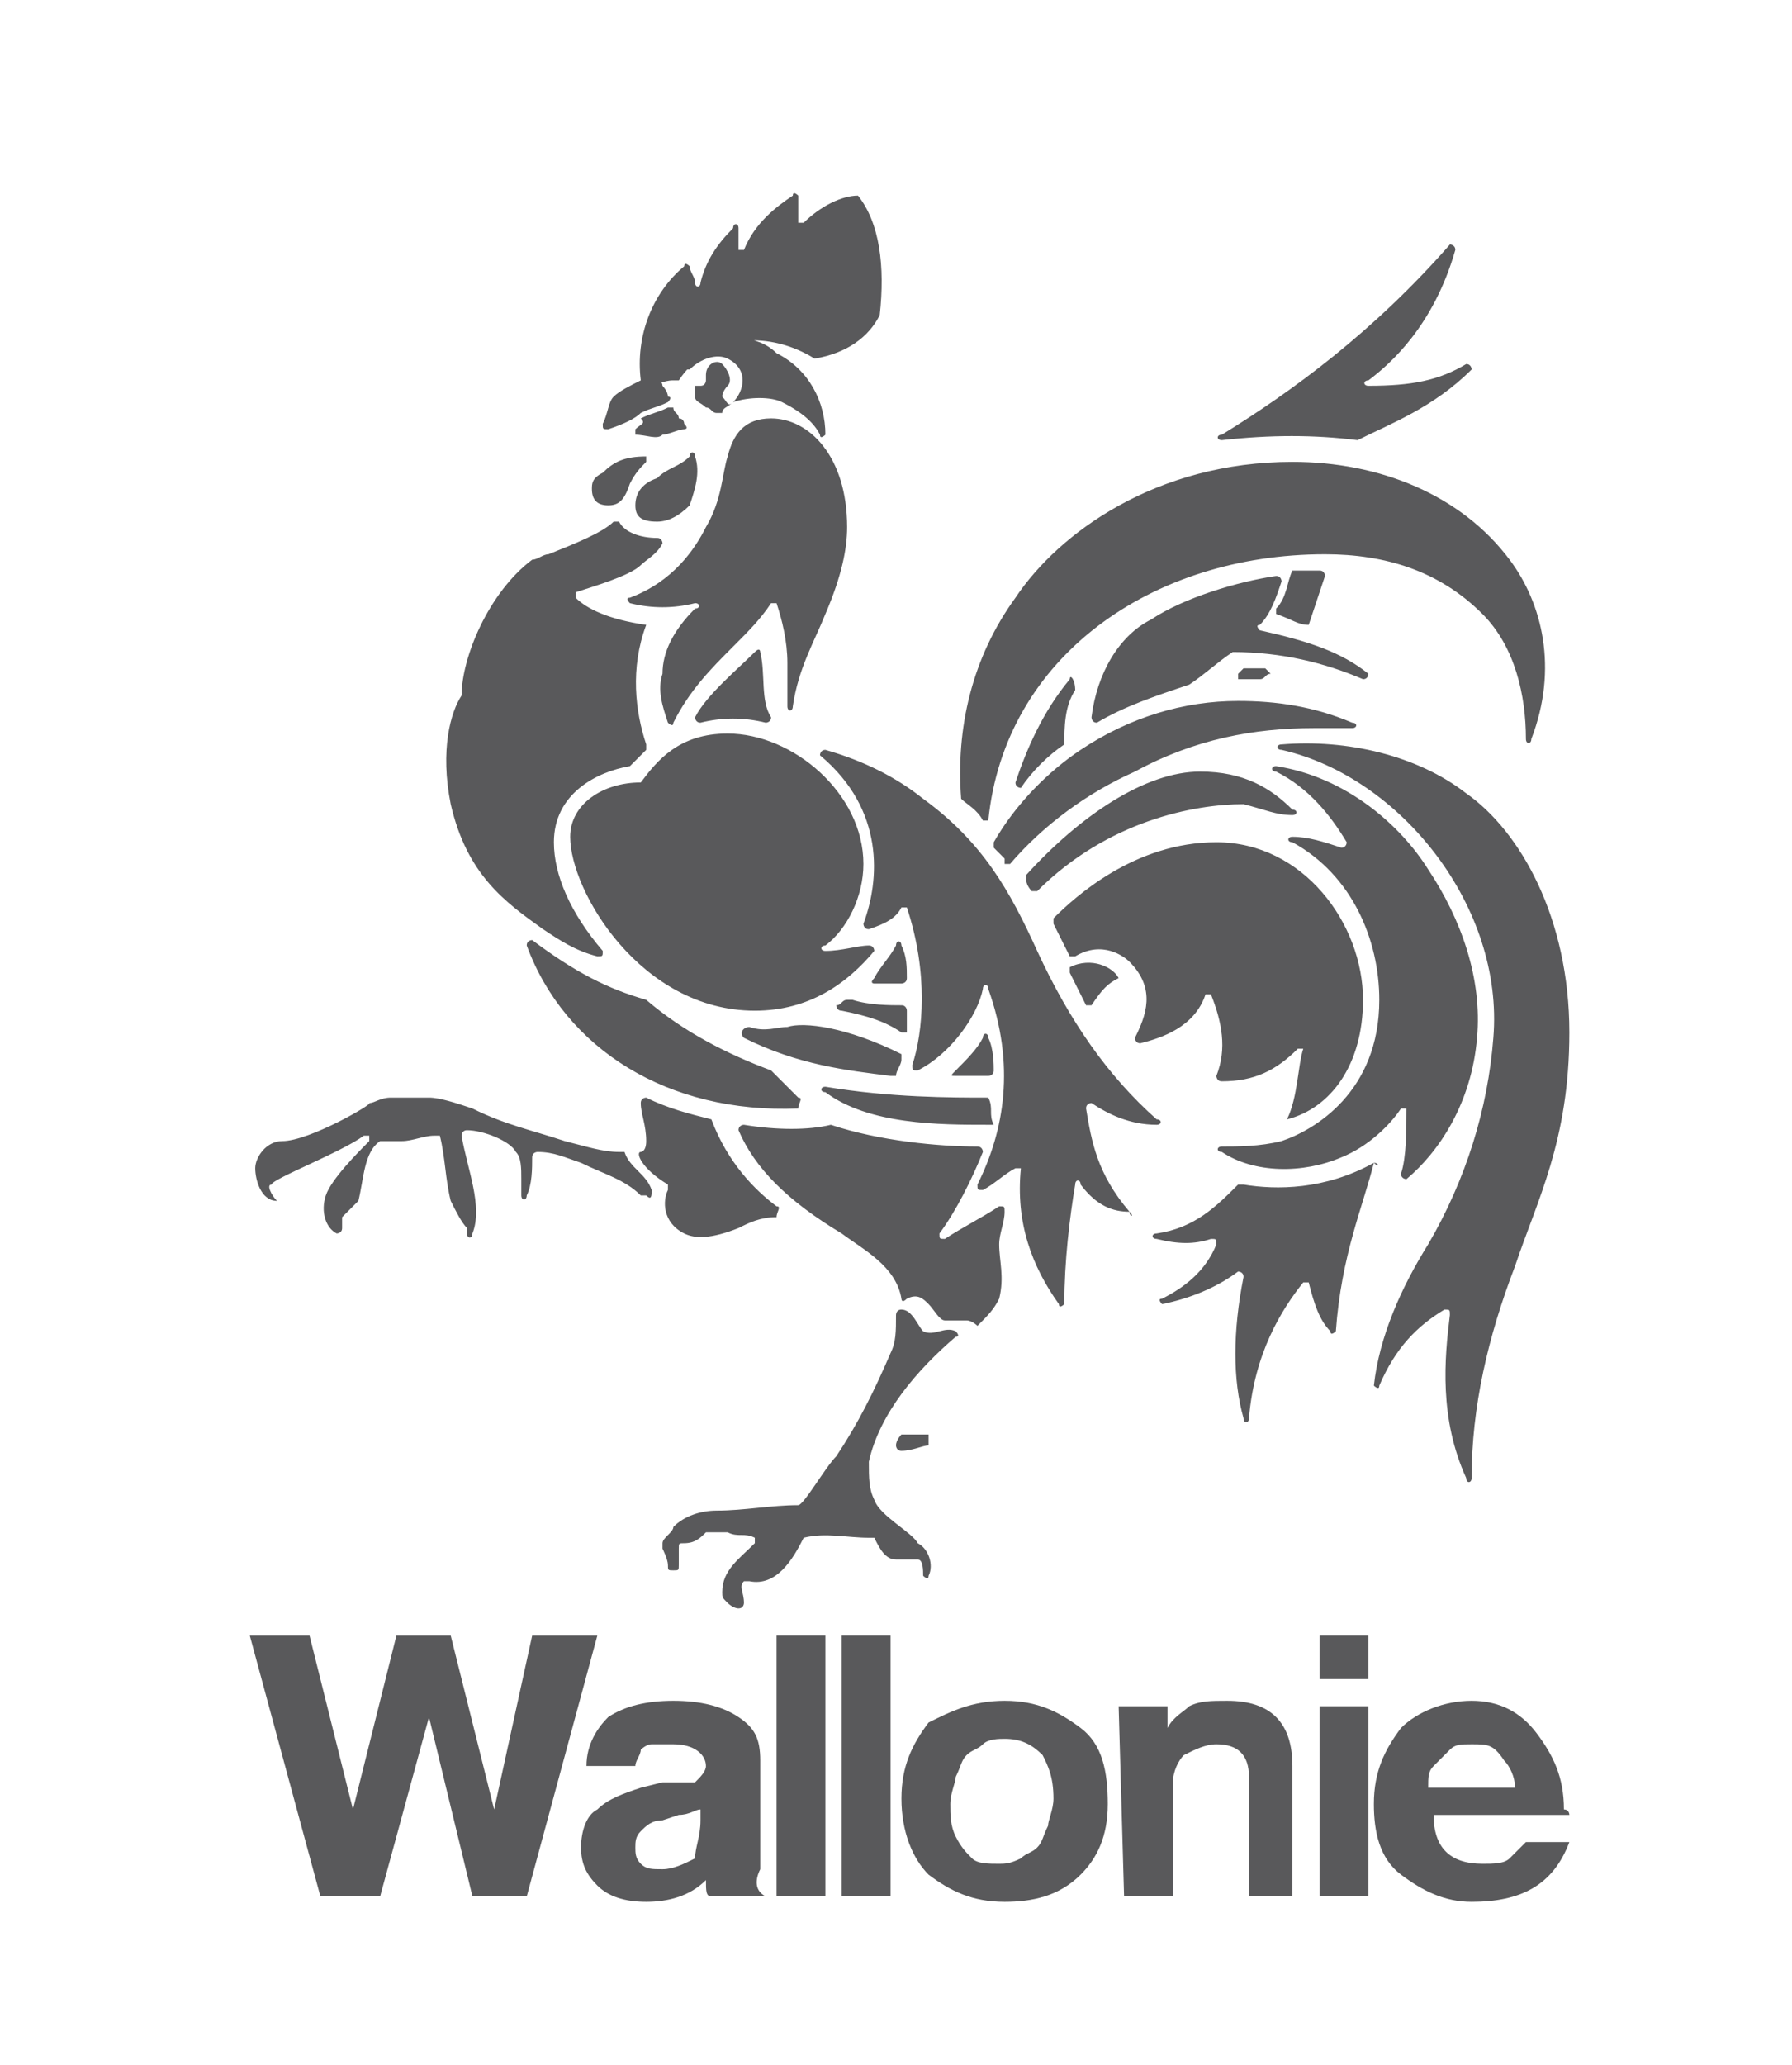 <svg xmlns="http://www.w3.org/2000/svg" xmlns:xlink="http://www.w3.org/1999/xlink" id="Calque_1" x="0px" y="0px" viewBox="0 0 33 38" style="enable-background:new 0 0 33 38;" xml:space="preserve"><style type="text/css">	.st0{fill:#59595B;}</style><g>	<path class="st0" d="M16.1,27.6c0.1,0.3,0.7,0.6,0.8,0.8c0,0,0,0,0,0c0.2,0.1,0.3,0.4,0.2,0.6c0,0.1-0.1,0-0.1,0  c0-0.1,0-0.3-0.1-0.3c-0.1,0-0.3,0-0.4,0c-0.2,0-0.3-0.2-0.4-0.4c0,0,0,0-0.1,0c-0.4,0-0.8-0.1-1.2,0c0,0,0,0,0,0  c-0.2,0.4-0.5,0.9-1,0.8c0,0-0.1,0-0.1,0c-0.1,0.1,0,0.2,0,0.4c0,0,0,0.1-0.1,0.1c-0.1,0-0.2-0.1-0.2-0.1c-0.1-0.1-0.1-0.1-0.1-0.2  c0-0.4,0.3-0.6,0.6-0.9c0,0,0-0.1,0-0.1c-0.2-0.1-0.3,0-0.5-0.1c-0.1,0-0.2,0-0.3,0c0,0-0.1,0-0.1,0c-0.1,0.1-0.2,0.2-0.4,0.2  c-0.1,0-0.1,0-0.1,0.1c0,0.1,0,0.2,0,0.3c0,0.1,0,0.1-0.1,0.1c-0.1,0-0.1,0-0.1-0.1c0-0.1-0.1-0.3-0.1-0.3c0,0,0,0,0-0.1  c0-0.1,0.2-0.2,0.2-0.3c0.2-0.2,0.5-0.3,0.8-0.3c0.5,0,1-0.1,1.5-0.1c0.1,0,0.5-0.7,0.7-0.9c0.4-0.6,0.7-1.2,1-1.9  c0.1-0.2,0.1-0.4,0.1-0.7c0,0,0-0.1,0.1-0.1c0.2,0,0.3,0.3,0.4,0.4c0.2,0.1,0.4-0.1,0.6,0c0,0,0.1,0.1,0,0.1  c-0.7,0.6-1.4,1.4-1.6,2.3C16,27.2,16,27.4,16.1,27.6 M17.1,26.4c-0.1,0-0.3,0-0.4,0c0,0,0,0-0.1,0c0,0-0.1,0.1-0.1,0.2  c0,0,0,0.1,0.1,0.1c0.2,0,0.4-0.1,0.5-0.1C17.1,26.5,17.1,26.4,17.1,26.4 M12,21.9c-0.1-0.3-0.4-0.4-0.5-0.7c0,0,0,0-0.1,0  c-0.3,0-0.6-0.1-1-0.2c-0.6-0.2-1.1-0.3-1.7-0.6c-0.3-0.1-0.6-0.2-0.8-0.2c-0.2,0-0.5,0-0.7,0c-0.2,0-0.3,0.1-0.4,0.1  C6.9,20.3,5.7,21,5.2,21c-0.3,0-0.5,0.3-0.5,0.5c0,0.2,0.1,0.6,0.4,0.6c-0.1-0.1-0.2-0.3-0.1-0.3c0-0.1,1.3-0.6,1.7-0.9  c0,0,0,0,0.1,0c0,0,0,0,0,0c0,0,0,0,0,0.1C6.6,21.2,6.1,21.7,6,22c-0.1,0.3,0,0.6,0.2,0.7c0,0,0.1,0,0.1-0.1c0-0.1,0-0.1,0-0.2  c0.1-0.1,0.2-0.2,0.3-0.3C6.7,21.7,6.7,21.2,7,21c0,0,0,0,0,0c0.1,0,0.3,0,0.4,0c0.2,0,0.4-0.1,0.6-0.1c0,0,0.1,0,0.1,0  c0.1,0.4,0.1,0.8,0.2,1.2c0.1,0.2,0.2,0.4,0.3,0.5c0,0,0,0,0,0.1c0,0.1,0.1,0.1,0.1,0c0.2-0.5-0.1-1.2-0.2-1.8c0,0,0-0.1,0.1-0.1  c0.3,0,0.8,0.2,0.9,0.4c0.1,0.1,0.1,0.3,0.1,0.5c0,0.1,0,0.2,0,0.3c0,0.1,0.1,0.1,0.1,0c0.1-0.2,0.1-0.5,0.1-0.7  c0-0.1,0.1-0.1,0.1-0.1c0.3,0,0.5,0.1,0.8,0.2c0.4,0.2,0.8,0.3,1.1,0.6c0,0,0.1,0,0.1,0C12,22.1,12,22,12,21.9 M20.6,18  c-0.1-0.2-0.5-0.4-0.9-0.2c0,0,0,0,0,0.1c0.1,0.2,0.2,0.4,0.3,0.6c0,0,0.1,0,0.1,0C20.3,18.2,20.4,18.1,20.6,18  C20.6,18,20.6,18,20.6,18 M23.7,20.6C23.7,20.6,23.7,20.7,23.7,20.6c0.8-0.2,1.4-1,1.4-2.2c0-1.4-1.1-2.9-2.7-2.9  c-1.5,0-2.6,1-3,1.4c0,0,0,0,0,0.1c0.1,0.2,0.2,0.4,0.3,0.6c0,0,0.1,0,0.1,0c0.5-0.3,0.9,0,1,0.1c0.5,0.5,0.3,1,0.1,1.4  c0,0,0,0.1,0.1,0.1c0.4-0.1,1-0.3,1.2-0.9c0,0,0.1,0,0.1,0c0.2,0.5,0.3,1,0.1,1.5c0,0,0,0.1,0.1,0.1c0.6,0,1-0.2,1.4-0.6  c0,0,0.1,0,0.1,0C23.9,19.6,23.9,20.2,23.7,20.6 M23.8,15c0.1,0,0.1-0.1,0-0.1c-0.4-0.4-0.9-0.7-1.7-0.7c-1,0-2.2,0.8-3.2,1.9  c0,0,0,0,0,0.1c0,0.1,0.1,0.2,0.1,0.2c0,0,0.1,0,0.1,0c1.3-1.3,2.9-1.6,3.8-1.6C23.3,14.9,23.5,15,23.8,15 M24.2,13.4  c0.2,0,0.5,0,0.7,0c0.1,0,0.1-0.1,0-0.1c-0.7-0.3-1.4-0.4-2.1-0.4c-1,0-2,0.3-2.9,0.9c-0.6,0.4-1.2,1-1.6,1.7c0,0,0,0,0,0.1  c0.1,0.1,0.1,0.1,0.2,0.2l0,0.1c0,0,0.1,0,0.1,0c0.6-0.7,1.4-1.3,2.3-1.7C22,13.6,23.1,13.4,24.2,13.4 M23.3,12.3  c-0.1,0-0.3,0-0.4,0c0,0,0,0,0,0c0,0-0.1,0.1-0.1,0.1c0,0,0,0.1,0,0.1c0.1,0,0.2,0,0.4,0c0,0,0,0,0,0c0.1,0,0.1-0.1,0.2-0.1  C23.3,12.3,23.3,12.3,23.3,12.3 M24.1,11.5c0.1-0.3,0.2-0.6,0.3-0.9c0,0,0-0.1-0.1-0.1c-0.1,0-0.2,0-0.4,0c0,0,0,0-0.1,0  c-0.1,0.2-0.1,0.5-0.3,0.7c0,0,0,0.1,0,0.1C23.8,11.4,23.9,11.5,24.1,11.5C24.1,11.5,24.1,11.5,24.1,11.5 M19.7,12.5  c-0.5,0.6-0.8,1.3-1,1.9c0,0.1,0.1,0.1,0.1,0.1c0.2-0.3,0.5-0.6,0.8-0.8c0,0,0,0,0,0c0-0.3,0-0.7,0.2-1  C19.8,12.5,19.7,12.4,19.7,12.5 M22.5,8.1C23.4,8,24.2,8,25,8.1c0,0,0,0,0,0c0.6-0.3,1.4-0.6,2.1-1.3c0,0,0-0.1-0.1-0.1  C26.5,7,26,7.1,25.2,7.1c-0.1,0-0.1-0.1,0-0.1c0.4-0.3,1.2-1,1.6-2.4c0-0.1-0.1-0.1-0.1-0.1c-1.4,1.6-2.9,2.7-4.2,3.5  C22.4,8,22.4,8.1,22.5,8.1 M24.4,10.2c1.1,0,2.1,0.3,2.9,1.1c0.6,0.6,0.8,1.5,0.8,2.3c0,0.1,0.1,0.1,0.1,0c0.5-1.3,0.2-2.5-0.4-3.3  c-0.9-1.2-2.4-1.8-4-1.8c-2.5,0-4.3,1.3-5.1,2.5c-0.8,1.1-1.1,2.4-1,3.7c0,0,0,0,0,0c0.1,0.1,0.3,0.2,0.4,0.4c0,0,0.1,0,0.1,0  C18.5,12.1,21.2,10.2,24.4,10.2 M13.9,18.6c1,0,1.7-0.5,2.2-1.1c0,0,0-0.1-0.1-0.1c-0.2,0-0.5,0.1-0.8,0.1c-0.1,0-0.1-0.1,0-0.1  c0.4-0.3,0.7-0.9,0.7-1.5c0-1.3-1.3-2.4-2.5-2.4c-0.9,0-1.3,0.5-1.6,0.9c0,0,0,0,0,0c-0.7,0-1.3,0.4-1.3,1  C10.5,16.4,11.8,18.6,13.9,18.6 M16.1,18.1c0.2,0,0.4,0,0.5,0c0,0,0.1,0,0.1-0.1c0-0.2,0-0.4-0.1-0.6c0-0.1-0.1-0.1-0.1,0  c-0.1,0.2-0.3,0.4-0.4,0.6C16,18.1,16.1,18.1,16.1,18.1 M18.2,20.2c-0.7,0-1.8,0-3-0.2c-0.1,0-0.1,0.1,0,0.1c0.8,0.6,2.1,0.6,3,0.6  c0,0,0.1,0,0.1,0C18.2,20.5,18.3,20.4,18.2,20.2C18.3,20.2,18.2,20.2,18.2,20.2 M15.5,18.6c0.5,0.1,0.8,0.2,1.1,0.4  c0,0,0.1,0,0.1,0c0-0.1,0-0.3,0-0.4c0,0,0-0.1-0.1-0.1c-0.2,0-0.6,0-0.9-0.1c0,0,0,0-0.1,0c-0.1,0-0.1,0.1-0.2,0.1  C15.4,18.5,15.4,18.6,15.5,18.6 M13.7,19.1c1,0.5,1.9,0.6,2.7,0.7c0,0,0.1,0,0.1,0c0-0.1,0.1-0.2,0.1-0.3c0,0,0,0,0-0.1  c-1-0.5-1.8-0.6-2.1-0.5c-0.2,0-0.4,0.1-0.7,0C13.7,18.9,13.6,19,13.7,19.1 M17.6,19.8c0.2,0,0.4,0,0.6,0c0,0,0.1,0,0.1-0.1  c0-0.1,0-0.4-0.1-0.6c0-0.1-0.1-0.1-0.1,0c-0.1,0.2-0.3,0.4-0.5,0.6C17.5,19.8,17.5,19.8,17.6,19.8 M14.7,20.2  c-0.2-0.2-0.4-0.4-0.5-0.5l0,0c-0.8-0.3-1.6-0.7-2.3-1.3l0,0c-0.7-0.2-1.3-0.5-2.1-1.1c0,0-0.1,0-0.1,0.1c0.7,1.9,2.6,3.1,5,3  C14.7,20.3,14.8,20.2,14.7,20.2 M14.3,22.2c-0.4-0.3-0.9-0.8-1.2-1.6c0,0,0,0,0,0c-0.4-0.1-0.8-0.2-1.2-0.4c0,0-0.1,0-0.1,0.1  c0,0.2,0.1,0.4,0.1,0.7c0,0.2-0.1,0.2-0.1,0.2c-0.1,0,0,0.3,0.5,0.6c0,0,0,0,0,0.1c-0.1,0.2-0.1,0.6,0.3,0.8c0.2,0.1,0.5,0.1,1-0.1  c0.2-0.1,0.4-0.2,0.7-0.2C14.3,22.3,14.4,22.2,14.3,22.2 M18.4,23.9c0.1-0.4,0-0.7,0-1c0-0.2,0.1-0.4,0.1-0.6c0-0.1,0-0.1-0.1-0.1  c-0.3,0.2-0.7,0.4-1,0.6c-0.1,0-0.1,0-0.1-0.1c0.3-0.4,0.6-1,0.8-1.5c0,0,0-0.1-0.1-0.1c-0.7,0-1.8-0.1-2.7-0.4l0,0  c-0.4,0.1-1,0.1-1.6,0c0,0-0.1,0-0.1,0.1c0.3,0.7,0.9,1.3,1.9,1.9c0.4,0.3,1,0.6,1.1,1.2c0,0,0,0.1,0.1,0c0.2-0.1,0.3,0,0.4,0.1  c0.1,0.1,0.2,0.3,0.3,0.3c0.1,0,0.1,0,0.2,0c0.1,0,0.2,0,0.2,0c0.1,0,0.2,0.1,0.2,0.1C18.2,24.2,18.3,24.1,18.4,23.9 M20.8,22.3  c-0.6-0.7-0.7-1.3-0.8-1.9c0-0.1,0.1-0.1,0.1-0.1c0.3,0.2,0.7,0.4,1.2,0.4c0.1,0,0.1-0.1,0-0.1c-0.9-0.8-1.6-1.8-2.2-3.1  c-0.5-1.1-1-2-2.1-2.8c-0.5-0.4-1.1-0.7-1.8-0.9c-0.1,0-0.1,0.1-0.1,0.1c1.2,1,1.1,2.3,0.8,3.1c0,0,0,0.1,0.1,0.1  c0.3-0.1,0.5-0.2,0.6-0.4c0,0,0.1,0,0.1,0c0.4,1.2,0.3,2.3,0.1,2.9c0,0.1,0,0.1,0.1,0.1c0.6-0.3,1.1-1,1.2-1.5c0-0.1,0.1-0.1,0.1,0  c0.5,1.4,0.3,2.6-0.2,3.6c0,0.1,0,0.1,0.1,0.1c0.2-0.1,0.4-0.3,0.6-0.4c0,0,0.1,0,0.1,0c-0.1,1,0.2,1.8,0.7,2.5c0,0.1,0.1,0,0.1,0  c0-0.8,0.1-1.6,0.2-2.2c0-0.1,0.1-0.1,0.1,0C20.2,22.2,20.5,22.3,20.8,22.3C20.8,22.4,20.9,22.4,20.8,22.3 M25.3,21.4  c-0.9,0.5-1.8,0.5-2.4,0.4c0,0,0,0-0.1,0c-0.4,0.4-0.8,0.8-1.5,0.9c-0.1,0-0.1,0.1,0,0.1c0.4,0.1,0.7,0.1,1,0c0.1,0,0.1,0,0.1,0.1  c-0.2,0.5-0.6,0.8-1,1c-0.1,0,0,0.1,0,0.1c0.5-0.1,1-0.3,1.4-0.6c0,0,0.1,0,0.1,0.1c-0.2,1-0.2,1.9,0,2.6c0,0.1,0.1,0.1,0.1,0  c0.1-1.2,0.6-2,1-2.5c0,0,0.1,0,0.1,0c0.1,0.4,0.2,0.7,0.4,0.9c0,0.1,0.1,0,0.1,0C24.7,23.1,25.1,22.2,25.3,21.4  C25.4,21.5,25.4,21.4,25.3,21.4 M27.2,19.1c0.1-1.1-0.3-2.2-0.9-3.1c-0.5-0.8-1.5-1.7-2.8-1.9c-0.1,0-0.1,0.1,0,0.1  c0.6,0.3,1,0.8,1.3,1.3c0,0,0,0.1-0.1,0.1c-0.3-0.1-0.6-0.2-0.9-0.2c-0.1,0-0.1,0.1,0,0.1c1.1,0.6,1.6,1.8,1.6,2.9  c0,1.7-1.2,2.4-1.8,2.6c-0.4,0.1-0.8,0.1-1.1,0.1c-0.1,0-0.1,0.1,0,0.1c0.6,0.4,1.5,0.4,2.2,0.1c0.5-0.2,0.9-0.6,1.1-0.9  c0,0,0.1,0,0.1,0c0,0.4,0,0.9-0.1,1.2c0,0.1,0.1,0.1,0.1,0.1C26.5,21.2,27.1,20.3,27.2,19.1 M25.4,25.5c0,0.1-0.1,0-0.1,0  c0.1-0.9,0.5-1.8,1-2.6c0.7-1.2,1.1-2.5,1.2-3.8c0.2-2.4-1.7-4.8-3.9-5.3c-0.1,0-0.1-0.1,0-0.1c1.2-0.1,2.5,0.2,3.4,0.9  c1,0.7,1.9,2.3,1.9,4.4c0,2-0.6,3.1-1,4.3c-0.5,1.3-0.8,2.6-0.8,3.9c0,0.1-0.1,0.1-0.1,0c-0.5-1.1-0.4-2.2-0.3-3  c0-0.1,0-0.1-0.1-0.1C26.1,24.4,25.7,24.8,25.4,25.5 M12.3,13.3c0,0,0.1,0.1,0.1,0c0.3-0.6,0.7-1,1.1-1.4c0.3-0.3,0.5-0.5,0.7-0.8  c0,0,0.1,0,0.1,0c0.1,0.3,0.2,0.7,0.2,1.1c0,0.3,0,0.6,0,0.8c0,0.1,0.1,0.1,0.1,0c0.1-0.7,0.4-1.2,0.6-1.7c0.3-0.7,0.4-1.2,0.4-1.6  c0-1.3-0.7-2-1.4-2c-0.5,0-0.7,0.3-0.8,0.7c-0.1,0.3-0.1,0.8-0.4,1.3c-0.2,0.4-0.6,1-1.4,1.3c-0.1,0,0,0.1,0,0.1  c0.4,0.1,0.8,0.1,1.2,0c0.1,0,0.1,0.1,0,0.1c-0.4,0.4-0.6,0.8-0.6,1.2C12.1,12.7,12.2,13,12.3,13.3 M13.9,12  c-0.3,0.3-0.9,0.8-1.1,1.2c0,0,0,0.1,0.1,0.1c0.4-0.1,0.8-0.1,1.2,0c0,0,0.1,0,0.1-0.1C14,12.9,14.1,12.4,14,12  C14,12,14,11.9,13.9,12 M25.2,12.4c-0.5-0.4-1.1-0.6-2-0.8c0,0-0.1-0.1,0-0.1c0.2-0.2,0.3-0.5,0.4-0.8c0,0,0-0.1-0.1-0.1  c-0.7,0.1-1.7,0.4-2.3,0.8c-0.6,0.3-1,1-1.1,1.8c0,0,0,0.1,0.1,0.1c0.5-0.3,1.1-0.5,1.7-0.7l0,0c0.3-0.2,0.5-0.4,0.8-0.6  c0,0,0,0,0,0c0.9,0,1.7,0.2,2.4,0.5C25.2,12.5,25.2,12.4,25.2,12.4 M11.7,7.9c0,0,0,0.1,0,0.1c0.2,0,0.4,0.1,0.5,0  c0.1,0,0.3-0.1,0.4-0.1c0,0,0.1,0,0-0.1c0,0,0-0.1-0.1-0.1c0-0.1-0.1-0.1-0.1-0.2c0,0,0,0-0.1,0c-0.2,0.1-0.3,0.1-0.5,0.2  C11.9,7.8,11.8,7.8,11.7,7.9 M10.9,9c0,0.2,0.1,0.3,0.3,0.3c0.2,0,0.3-0.1,0.4-0.4c0.1-0.2,0.2-0.3,0.3-0.4c0,0,0-0.1,0-0.1  c-0.4,0-0.6,0.1-0.8,0.3C10.9,8.8,10.9,8.9,10.9,9 M12.8,8.4c0-0.1-0.1-0.1-0.1,0c-0.2,0.2-0.4,0.2-0.6,0.4  c-0.3,0.1-0.4,0.3-0.4,0.5c0,0.2,0.1,0.3,0.4,0.3c0.2,0,0.4-0.1,0.6-0.3C12.8,9,12.9,8.7,12.8,8.4 M13.3,7.3  C13.2,7.3,13.2,7.3,13.3,7.3c0-0.1,0.1-0.2,0.1-0.2c0.1-0.1,0-0.3-0.1-0.4c-0.1-0.1-0.3,0-0.3,0.2c0,0,0,0.1,0,0.1  c0,0,0,0.1-0.1,0.1c0,0-0.1,0-0.1,0c0,0,0,0.1,0,0.2c0,0.1,0.1,0.1,0.2,0.2c0.1,0,0.1,0.1,0.2,0.1c0,0,0.1,0,0.1,0  c0-0.1,0.1-0.1,0.2-0.2C13.4,7.5,13.4,7.4,13.3,7.3C13.3,7.4,13.3,7.4,13.3,7.3 M15.8,3.6c-0.3,0-0.7,0.2-1,0.5c0,0-0.1,0-0.1,0  c0-0.2,0-0.4,0-0.5c0,0-0.1-0.1-0.1,0c-0.3,0.2-0.7,0.5-0.9,1c0,0-0.1,0-0.1,0c0-0.1,0-0.3,0-0.4c0-0.1-0.1-0.1-0.1,0  c-0.3,0.3-0.5,0.6-0.6,1c0,0.1-0.1,0.1-0.1,0c0-0.1-0.1-0.2-0.1-0.3c0,0-0.1-0.1-0.1,0c-0.6,0.5-0.9,1.3-0.8,2.1c0,0,0,0.1,0.1,0.1  c0.2,0,0.3-0.1,0.5-0.1c0,0,0,0,0.1,0c0.6-0.9,1.7-0.9,2.5-0.4c0,0,0,0,0,0c0.6-0.1,1-0.4,1.2-0.8C16.3,4.9,16.2,4.1,15.8,3.6  C15.9,3.6,15.9,3.6,15.8,3.6 M11.9,11.5c-0.7-0.1-1.1-0.3-1.3-0.5c0,0,0-0.1,0-0.1c0.3-0.1,1-0.3,1.2-0.5c0.1-0.1,0.3-0.2,0.4-0.4  c0,0,0-0.1-0.1-0.1c-0.3,0-0.6-0.1-0.7-0.3c0,0-0.1,0-0.1,0c-0.2,0.2-0.7,0.4-1.2,0.6c-0.1,0-0.2,0.1-0.3,0.1  c-0.8,0.6-1.3,1.8-1.3,2.5l0,0c-0.2,0.3-0.4,1-0.2,2c0.3,1.3,1,1.8,1.7,2.3c0.3,0.2,0.6,0.4,1,0.5c0.1,0,0.1,0,0.1-0.1  c-0.6-0.7-0.9-1.4-0.9-2c0-0.9,0.8-1.3,1.4-1.4c0,0,0,0,0,0c0.1-0.1,0.2-0.2,0.3-0.3c0,0,0-0.1,0-0.1  C11.7,13.1,11.6,12.3,11.9,11.5C12,11.6,11.9,11.5,11.9,11.5 M11.8,7.6c0.2-0.1,0.3-0.1,0.5-0.2c0,0,0.1-0.1,0-0.1  c0-0.1-0.1-0.2-0.1-0.2c0,0,0-0.1-0.1-0.1c-0.1,0-0.2,0-0.3,0c-0.2,0.1-0.4,0.2-0.5,0.3c-0.1,0.1-0.1,0.3-0.2,0.5  c0,0.1,0,0.1,0.1,0.1C11.5,7.8,11.7,7.7,11.8,7.6 M12.6,6.8L12.6,6.8c0.1,0,0.1,0,0.1,0c0.2-0.2,0.5-0.3,0.7-0.2  c0.4,0.2,0.3,0.6,0.1,0.8c0,0,0,0,0,0c0.3-0.1,0.7-0.1,0.9,0c0.4,0.2,0.6,0.4,0.7,0.6c0,0.1,0.1,0,0.1,0c0-0.6-0.3-1.2-0.9-1.5  C13.9,6.1,13.1,6.1,12.6,6.8C12.6,6.7,12.6,6.7,12.6,6.8"></path>	<path class="st0" d="M9.7,34.9H8.7c0,0,0,0,0,0l-0.8-3.3c0,0,0,0,0,0L7,34.9c0,0,0,0,0,0H5.9c0,0,0,0,0,0l-1.3-4.8c0,0,0,0,0,0h1.1  c0,0,0,0,0,0l0.8,3.2c0,0,0,0,0,0l0.8-3.2c0,0,0,0,0,0h1c0,0,0,0,0,0l0.8,3.2c0,0,0,0,0,0l0.7-3.2c0,0,0,0,0,0H11c0,0,0,0,0,0  L9.7,34.9C9.7,34.9,9.7,34.9,9.7,34.9"></path>	<path class="st0" d="M12.9,33.5v-0.2c0,0,0,0,0,0c-0.1,0-0.2,0.1-0.4,0.1l-0.3,0.1c-0.2,0-0.3,0.1-0.4,0.2  c-0.1,0.1-0.1,0.2-0.1,0.3c0,0.1,0,0.2,0.1,0.3c0.1,0.1,0.2,0.1,0.4,0.1c0.2,0,0.4-0.1,0.6-0.2C12.8,34,12.9,33.8,12.9,33.5   M14.1,34.9h-1c0,0,0,0,0,0C13,34.9,13,34.8,13,34.6c0,0,0,0,0,0c-0.3,0.3-0.7,0.4-1.1,0.4c-0.4,0-0.7-0.1-0.9-0.3  c-0.2-0.2-0.3-0.4-0.3-0.7c0-0.3,0.1-0.6,0.3-0.7c0.2-0.2,0.5-0.3,0.8-0.4l0.4-0.1c0.1,0,0.2,0,0.3,0c0,0,0.1,0,0.1,0  c0.1,0,0.1,0,0.1,0c0,0,0,0,0.1,0c0.1-0.1,0.2-0.2,0.2-0.3c0-0.2-0.2-0.4-0.6-0.4c-0.2,0-0.3,0-0.4,0c-0.1,0-0.2,0.1-0.2,0.1  c0,0.1-0.1,0.2-0.1,0.3c0,0,0,0,0,0h-0.9c0,0,0,0,0,0c0-0.4,0.2-0.7,0.4-0.9c0.3-0.2,0.7-0.3,1.2-0.3c0.5,0,0.9,0.1,1.2,0.3  c0.3,0.2,0.4,0.4,0.4,0.8v2C13.9,34.6,13.9,34.8,14.1,34.9C14.1,34.9,14.1,34.9,14.1,34.9"></path>	<path class="st0" d="M15.2,30.1v4.8c0,0,0,0,0,0h-0.9c0,0,0,0,0,0v-4.8c0,0,0,0,0,0L15.2,30.1C15.2,30.1,15.2,30.1,15.2,30.1"></path>	<path class="st0" d="M16.4,30.1v4.8c0,0,0,0,0,0h-0.9c0,0,0,0,0,0v-4.8c0,0,0,0,0,0L16.4,30.1C16.4,30.1,16.4,30.1,16.4,30.1"></path>	<path class="st0" d="M18.5,32c-0.1,0-0.3,0-0.4,0.1c-0.1,0.1-0.2,0.1-0.3,0.2c-0.1,0.1-0.1,0.2-0.2,0.4c0,0.1-0.1,0.3-0.1,0.5  c0,0.2,0,0.4,0.1,0.6c0.1,0.2,0.2,0.3,0.3,0.4c0.1,0.1,0.3,0.1,0.5,0.1c0.1,0,0.2,0,0.4-0.1c0.1-0.1,0.2-0.1,0.3-0.2  c0.1-0.1,0.1-0.2,0.2-0.4c0-0.1,0.1-0.3,0.1-0.5c0-0.4-0.1-0.6-0.2-0.8C19,32.1,18.8,32,18.5,32 M18.5,31.3c0.6,0,1,0.2,1.4,0.5  s0.5,0.8,0.5,1.4c0,0.6-0.2,1-0.5,1.3C19.5,34.9,19,35,18.5,35c-0.6,0-1-0.2-1.4-0.5c-0.3-0.3-0.5-0.8-0.5-1.4c0-0.6,0.2-1,0.5-1.4  C17.5,31.5,17.9,31.3,18.5,31.3"></path>	<path class="st0" d="M20.6,31.4h0.9c0,0,0,0,0,0v0.4c0,0,0,0,0,0c0.1-0.2,0.3-0.3,0.4-0.4c0.2-0.1,0.4-0.1,0.7-0.1  c0.4,0,0.7,0.1,0.9,0.3s0.3,0.5,0.3,0.9v2.4c0,0,0,0,0,0H23c0,0,0,0,0,0v-2.2c0-0.4-0.2-0.6-0.6-0.6c-0.2,0-0.4,0.1-0.6,0.2  c-0.1,0.1-0.2,0.3-0.2,0.5v2.1c0,0,0,0,0,0h-0.9c0,0,0,0,0,0L20.6,31.4C20.6,31.4,20.6,31.4,20.6,31.4"></path>	<path class="st0" d="M25.2,31.4v3.5c0,0,0,0,0,0h-0.9c0,0,0,0,0,0v-3.5c0,0,0,0,0,0L25.2,31.4C25.2,31.4,25.2,31.4,25.2,31.4   M25.2,30.1v0.8c0,0,0,0,0,0h-0.9c0,0,0,0,0,0v-0.8c0,0,0,0,0,0L25.2,30.1C25.2,30.1,25.2,30.1,25.2,30.1"></path>	<path class="st0" d="M27.1,32.1c-0.2,0-0.3,0-0.4,0.1c-0.1,0.1-0.2,0.2-0.3,0.3c-0.1,0.1-0.1,0.2-0.1,0.4c0,0,0,0,0,0h1.6  c0,0,0,0,0,0c0-0.2-0.1-0.4-0.2-0.5C27.5,32.1,27.4,32.1,27.1,32.1 M28.9,33.4h-2.5c0,0,0,0,0,0c0,0.6,0.3,0.9,0.9,0.9  c0.2,0,0.4,0,0.5-0.1c0.1-0.1,0.2-0.2,0.3-0.3c0,0,0,0,0,0h0.8c0,0,0,0,0,0C28.6,34.7,28,35,27.1,35c-0.5,0-0.9-0.2-1.3-0.5  s-0.5-0.8-0.5-1.3c0-0.6,0.2-1,0.5-1.4c0.3-0.3,0.8-0.5,1.3-0.5c0.5,0,0.9,0.2,1.2,0.6c0.3,0.4,0.5,0.8,0.5,1.4  C28.9,33.3,28.9,33.4,28.9,33.4C28.9,33.4,28.9,33.4,28.9,33.4"></path></g></svg>
